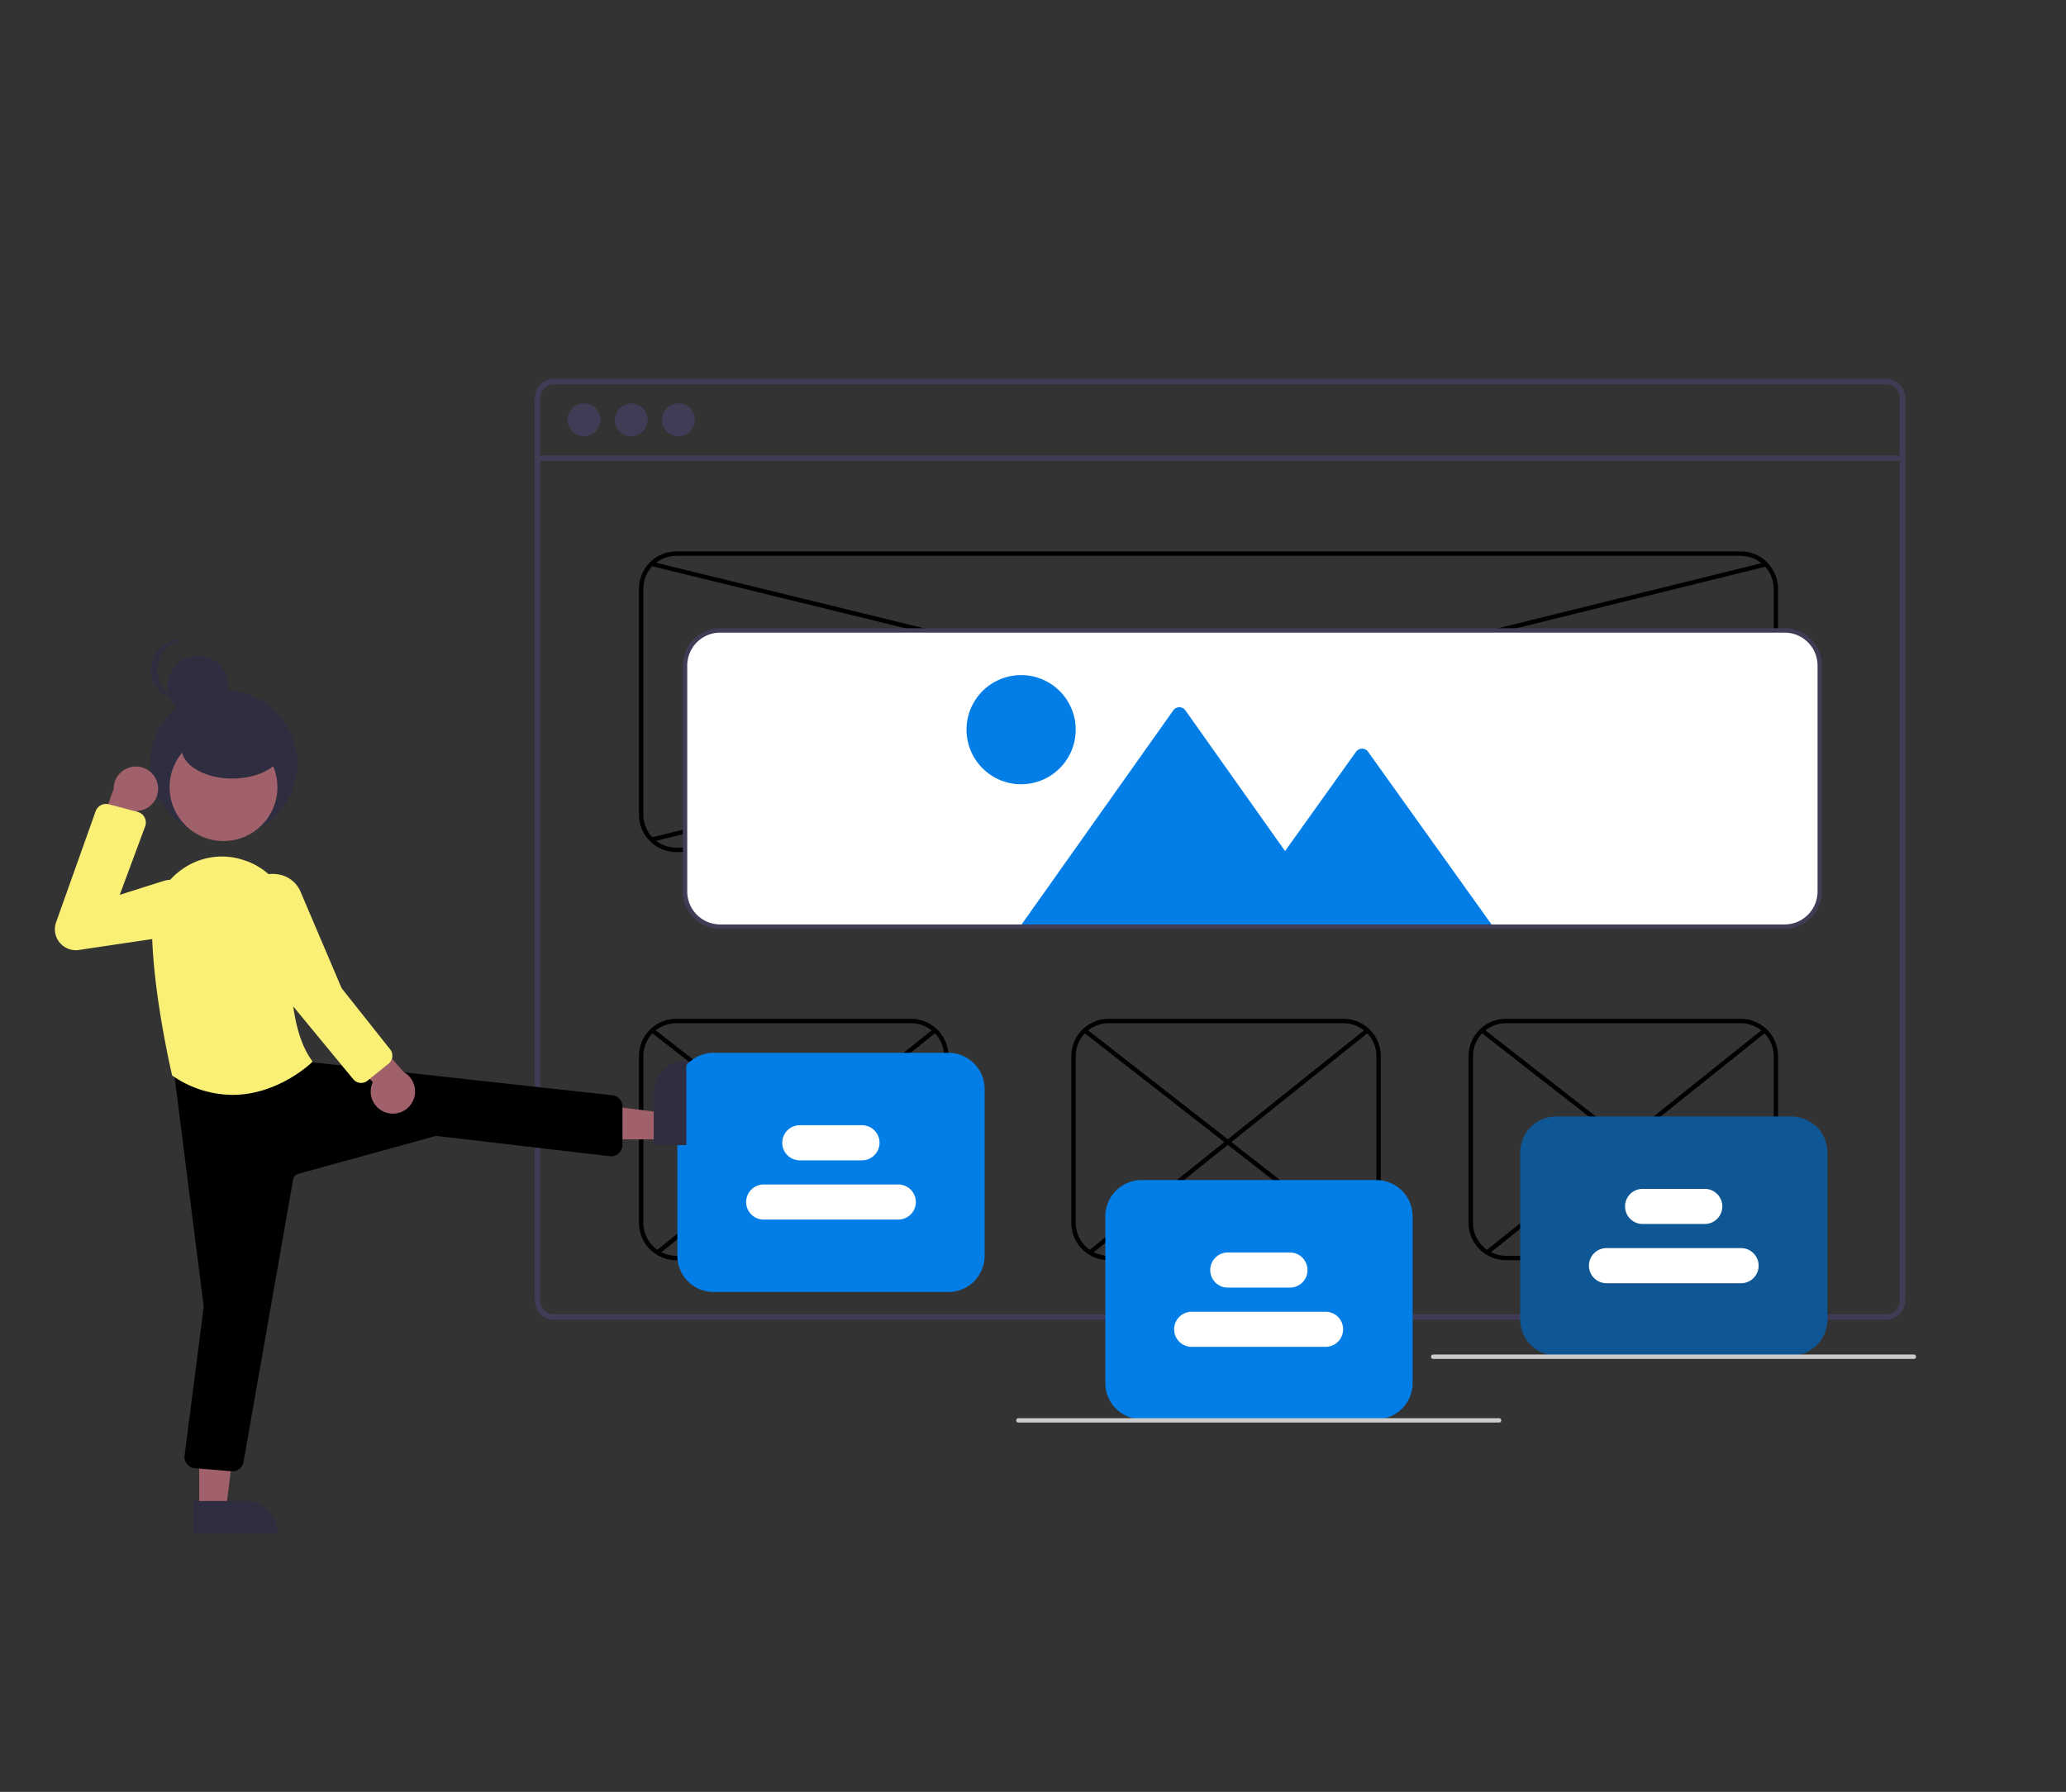 <svg xmlns="http://www.w3.org/2000/svg" xmlns:xlink="http://www.w3.org/1999/xlink" width="302" height="262" viewBox="0 0 302 262">
  <rect x="0" y="0" width="302" height="262" fill="#333333" stroke="none"/>
  <defs>
    <clipPath id="clip-On-Page_Efforts">
      <rect width="302" height="262"/>
    </clipPath>
  </defs>
  <g id="On-Page_Efforts" data-name="On-Page Efforts" clip-path="url(#clip-On-Page_Efforts)">
    <g id="Group_180" data-name="Group 180" transform="translate(0 55.388)">
      <path id="Path_1712" data-name="Path 1712" d="M604.71,185.664H409.968a2.8,2.8,0,0,0-2.8,2.8V320.425a2.8,2.8,0,0,0,2.8,2.8H604.71a2.8,2.8,0,0,0,2.127-.982.653.653,0,0,0,.061-.077,2.617,2.617,0,0,0,.4-.677,2.728,2.728,0,0,0,.212-1.062V188.462A2.8,2.8,0,0,0,604.71,185.664Zm2,134.761a1.982,1.982,0,0,1-.331,1.1,2.069,2.069,0,0,1-.757.68,1.985,1.985,0,0,1-.914.221H409.968a2,2,0,0,1-2-2V188.462a2,2,0,0,1,2-2H604.71a2,2,0,0,1,2,2Z" transform="translate(-328.994 -185.664)" fill="#3f3d56"/>
      <rect id="Rectangle_940" data-name="Rectangle 940" width="199.541" height="0.8" transform="translate(78.574 11.212)" fill="#3f3d56"/>
      <circle id="Ellipse_191" data-name="Ellipse 191" cx="2.399" cy="2.399" r="2.399" transform="translate(82.973 3.599)" fill="#3f3d56"/>
      <circle id="Ellipse_192" data-name="Ellipse 192" cx="2.399" cy="2.399" r="2.399" transform="translate(89.871 3.599)" fill="#3f3d56"/>
      <circle id="Ellipse_193" data-name="Ellipse 193" cx="2.399" cy="2.399" r="2.399" transform="translate(96.769 3.599)" fill="#3f3d56"/>
      <path id="Path_1713" data-name="Path 1713" d="M615.67,308.289h-155.6a5.46,5.46,0,0,1-5.454-5.454V269.79a5.46,5.46,0,0,1,5.454-5.454h155.6a5.46,5.46,0,0,1,5.454,5.454v33.045A5.46,5.46,0,0,1,615.67,308.289Zm-155.6-43.312a4.818,4.818,0,0,0-4.812,4.812v33.045a4.818,4.818,0,0,0,4.812,4.812h155.6a4.818,4.818,0,0,0,4.812-4.812V269.79a4.818,4.818,0,0,0-4.812-4.812Z" transform="translate(-361.216 -239.096)"/>
      <path id="Path_1714" data-name="Path 1714" d="M494.4,512.627H460.068a5.46,5.46,0,0,1-5.454-5.454V482.79a5.46,5.46,0,0,1,5.454-5.454H494.4a5.46,5.46,0,0,1,5.454,5.454v24.383A5.46,5.46,0,0,1,494.4,512.627Zm-34.329-34.649a4.818,4.818,0,0,0-4.812,4.812v24.383a4.818,4.818,0,0,0,4.812,4.812H494.4a4.818,4.818,0,0,0,4.812-4.812V482.79a4.818,4.818,0,0,0-4.812-4.812Z" transform="translate(-361.216 -383.76)"/>
      <path id="Path_1715" data-name="Path 1715" d="M872.4,512.627H838.068a5.46,5.46,0,0,1-5.454-5.454V482.79a5.46,5.46,0,0,1,5.454-5.454H872.4a5.46,5.46,0,0,1,5.454,5.454v24.383A5.46,5.46,0,0,1,872.4,512.627Zm-34.329-34.649a4.818,4.818,0,0,0-4.812,4.812v24.383a4.818,4.818,0,0,0,4.812,4.812H872.4a4.818,4.818,0,0,0,4.813-4.812V482.79a4.818,4.818,0,0,0-4.812-4.812Z" transform="translate(-617.943 -383.76)"/>
      <path id="Path_1716" data-name="Path 1716" d="M691.4,512.627H657.068a5.46,5.46,0,0,1-5.454-5.454V482.79a5.46,5.46,0,0,1,5.454-5.454H691.4a5.46,5.46,0,0,1,5.454,5.454v24.383A5.46,5.46,0,0,1,691.4,512.627Zm-34.329-34.649a4.818,4.818,0,0,0-4.812,4.812v24.383a4.818,4.818,0,0,0,4.812,4.812H691.4a4.818,4.818,0,0,0,4.812-4.812V482.79a4.818,4.818,0,0,0-4.812-4.812Z" transform="translate(-495.013 -383.76)"/>
      <rect id="Rectangle_941" data-name="Rectangle 941" width="0.642" height="169.204" transform="translate(95.155 27.367) rotate(-76.252)"/>
      <rect id="Rectangle_942" data-name="Rectangle 942" width="167.762" height="0.642" transform="matrix(0.971, -0.24, 0.24, 0.971, 95.156, 67.076)"/>
      <path id="Path_1717" data-name="Path 1717" d="M636.009,343.468h-155.6a5.3,5.3,0,0,1-5.294-5.294V305.129a5.3,5.3,0,0,1,5.294-5.294h155.6a5.3,5.3,0,0,1,5.294,5.294v33.045A5.3,5.3,0,0,1,636.009,343.468Z" transform="translate(-375.139 -263.206)" fill="#fff"/>
      <rect id="Rectangle_943" data-name="Rectangle 943" width="0.642" height="52.15" transform="translate(158.358 95.531) rotate(-52.043)"/>
      <rect id="Rectangle_944" data-name="Rectangle 944" width="51.972" height="0.642" transform="translate(159.103 127.498) rotate(-38.666)"/>
      <rect id="Rectangle_945" data-name="Rectangle 945" width="0.642" height="52.15" transform="translate(95.154 95.531) rotate(-52.043)"/>
      <rect id="Rectangle_946" data-name="Rectangle 946" width="51.972" height="0.642" transform="translate(95.899 127.497) rotate(-38.666)"/>
      <rect id="Rectangle_947" data-name="Rectangle 947" width="0.642" height="52.15" transform="translate(216.428 95.531) rotate(-52.043)"/>
      <rect id="Rectangle_948" data-name="Rectangle 948" width="51.972" height="0.642" transform="translate(217.173 127.498) rotate(-38.666)"/>
      <path id="Path_1718" data-name="Path 1718" d="M706.736,585.806H672.408a5.3,5.3,0,0,1-5.294-5.294V556.13a5.3,5.3,0,0,1,5.294-5.294h34.329a5.3,5.3,0,0,1,5.294,5.294v24.383A5.3,5.3,0,0,1,706.736,585.806Z" transform="translate(-505.541 -433.679)" fill="#037ee6"/>
      <path id="Path_1719" data-name="Path 1719" d="M697.082,659.978H626.821a.321.321,0,0,1,0-.642h70.261a.321.321,0,0,1,0,.642Z" transform="translate(-477.957 -507.369)" fill="#ccc"/>
      <path id="Path_1721" data-name="Path 1721" d="M726.617,588.969h-8.983a2.567,2.567,0,1,1,0-5.133h8.983a2.567,2.567,0,1,1,0,5.133Z" transform="translate(-538.109 -456.092)" fill="#fff"/>
      <path id="Path_1722" data-name="Path 1722" d="M720.751,615.969h-19.57a2.567,2.567,0,1,1,0-5.133h19.57a2.567,2.567,0,0,1,0,5.133Z" transform="translate(-526.934 -474.429)" fill="#fff"/>
      <path id="Path_1723" data-name="Path 1723" d="M511.736,527.806H477.408a5.3,5.3,0,0,1-5.294-5.294V498.13a5.3,5.3,0,0,1,5.294-5.294h34.329a5.3,5.3,0,0,1,5.294,5.294v24.383a5.3,5.3,0,0,1-5.294,5.294Z" transform="translate(-373.102 -394.287)" fill="#037ee6"/>
      <path id="Path_1724" data-name="Path 1724" d="M531.617,530.969h-8.983a2.567,2.567,0,1,1,0-5.133h8.983a2.567,2.567,0,1,1,0,5.133Z" transform="translate(-405.67 -416.7)" fill="#fff"/>
      <path id="Path_1725" data-name="Path 1725" d="M525.751,557.969h-19.57a2.567,2.567,0,1,1,0-5.133h19.57a2.567,2.567,0,1,1,0,5.133Z" transform="translate(-394.496 -435.037)" fill="#fff"/>
      <path id="Path_1726" data-name="Path 1726" d="M895.736,556.806H861.408a5.3,5.3,0,0,1-5.294-5.294V527.13a5.3,5.3,0,0,1,5.294-5.294h34.329a5.3,5.3,0,0,1,5.294,5.294v24.383A5.3,5.3,0,0,1,895.736,556.806Z" transform="translate(-633.904 -413.983)" fill="#0e5794"/>
      <path id="Path_1727" data-name="Path 1727" d="M915.617,559.969h-8.983a2.567,2.567,0,1,1,0-5.133h8.983a2.567,2.567,0,1,1,0,5.133Z" transform="translate(-666.472 -436.396)" fill="#fff"/>
      <path id="Path_1728" data-name="Path 1728" d="M909.751,586.969h-19.57a2.567,2.567,0,1,1,0-5.133h19.57a2.567,2.567,0,1,1,0,5.133Z" transform="translate(-655.298 -454.733)" fill="#fff"/>
      <path id="Path_1729" data-name="Path 1729" d="M269.228,334.32v-3.933l-15.171-1.871v5.805Z" transform="translate(-172.548 -223.118)" fill="#a0616a"/>
      <path id="Path_1730" data-name="Path 1730" d="M0,0H12.362V4.776H4.776A4.776,4.776,0,0,1,0,0H0Z" transform="translate(100.332 99.683) rotate(89.997)" fill="#2f2e41"/>
      <path id="Path_1731" data-name="Path 1731" d="M90.754,482.806h3.933l1.871-15.171H90.753Z" transform="translate(-61.637 -317.604)" fill="#a0616a"/>
      <path id="Path_1732" data-name="Path 1732" d="M0,0H12.362V4.776H4.776A4.776,4.776,0,0,1,0,0H0Z" transform="translate(40.635 168.854) rotate(179.997)" fill="#2f2e41"/>
      <path id="Path_1733" data-name="Path 1733" d="M251.112,554.177c-.047,0-.094,0-.141-.006l-5.357-.446a1.649,1.649,0,0,1-1.5-1.854l2.78-21.623a1,1,0,0,0,0-.253l-4.416-34.851a1.65,1.65,0,0,1,1.613-1.856l15.622-.221a1.916,1.916,0,0,1,.238.014l.043.012,3,1.3,43.685,4.811a1.655,1.655,0,0,1,1.438,1.636v5.625a1.65,1.65,0,0,1-1.84,1.639l-25.237-2.942a.976.976,0,0,0-.381.029l-19.957,5.5a1,1,0,0,0-.718.789l-7.257,41.334A1.645,1.645,0,0,1,251.112,554.177Z" transform="translate(-217.131 -394.442)"/>
      <circle id="Ellipse_194" data-name="Ellipse 194" cx="10.769" cy="10.769" r="10.769" transform="translate(21.932 45.508)" fill="#2f2e41"/>
      <circle id="Ellipse_195" data-name="Ellipse 195" cx="4.456" cy="4.456" r="4.456" transform="translate(24.478 40.486)" fill="#2f2e41"/>
      <path id="Path_1734" data-name="Path 1734" d="M233.2,308.792a4.457,4.457,0,0,1,3.992-4.432,4.512,4.512,0,0,0-.464-.024,4.456,4.456,0,1,0,.463,8.888A4.457,4.457,0,0,1,233.2,308.792Z" transform="translate(-210.208 -266.263)" fill="#2f2e41"/>
      <path id="Path_1735" data-name="Path 1735" d="M244.5,438.228a15.552,15.552,0,0,1-8.749-2.806l-.052-.035-.015-.061c-.029-.121-2.879-12.184-2.935-21.527a10.288,10.288,0,0,1,4.235-8.428,9.987,9.987,0,0,1,9.032-1.519h0q.3.1.6.2a10.26,10.26,0,0,1,6.631,10.515c-.406,4.937-.569,13.928,2.905,18.679l.081.111-.1.1C256.077,433.525,251.245,438.228,244.5,438.228Z" transform="translate(-210.535 -333.529)" fill="#faf076"/>
      <circle id="Ellipse_196" data-name="Ellipse 196" cx="7.88" cy="7.88" r="7.88" transform="translate(24.79 51.825)" fill="#a0616a"/>
      <path id="Path_1736" data-name="Path 1736" d="M214.316,364.877a3.226,3.226,0,0,1-2.921,3.993l-3.04,11.054-3.926-4.481,3.489-9.81a3.244,3.244,0,0,1,6.4-.756Z" transform="translate(-191.298 -305.692)" fill="#a0616a"/>
      <path id="Path_1737" data-name="Path 1737" d="M191.551,400.789a3.054,3.054,0,0,1-2.866-4.077l5.78-16.241a1.618,1.618,0,0,1,1.927-1.015l4.212,1.115a1.608,1.608,0,0,1,1.1,2.114L197.986,392.7l6.3-2a4.1,4.1,0,1,1,1.846,7.957l-14.121,2.1A3.083,3.083,0,0,1,191.551,400.789Z" transform="translate(-180.485 -317.247)" fill="#faf076"/>
      <ellipse id="Ellipse_197" data-name="Ellipse 197" cx="7.427" cy="4.456" rx="7.427" ry="4.456" transform="translate(26.527 49.538)" fill="#2f2e41"/>
      <path id="Path_1738" data-name="Path 1738" d="M318.1,491.007a3.226,3.226,0,0,1-2.069-4.493l-8.182-8.031,5.825-1.252,6.876,7.819a3.244,3.244,0,0,1-2.45,5.958Z" transform="translate(-261.537 -383.688)" fill="#a0616a"/>
      <path id="Path_1739" data-name="Path 1739" d="M291.435,441.861a1.483,1.483,0,0,1-1.147-.538l-8.931-10.836-6.99-13.425a4.44,4.44,0,0,1,.663-4.023,4.264,4.264,0,0,1,3.538-1.736,5.589,5.589,0,0,1,1.031.118,4.271,4.271,0,0,1,3.067,2.68l5.922,13.912,7.1,8.953a1.488,1.488,0,0,1-.231,2.077l-3.088,2.49A1.476,1.476,0,0,1,291.435,441.861Z" transform="translate(-238.65 -338.912)" fill="#faf076"/>
      <path id="Path_1740" data-name="Path 1740" d="M886.082,630.978H815.821a.321.321,0,1,1,0-.642h70.261a.321.321,0,1,1,0,.642Z" transform="translate(-606.32 -487.673)" fill="#ccc"/>
      <path id="Path_1741" data-name="Path 1741" d="M697.745,367.011v.406H629.184v-.425l.369-.522,21.736-30.686a1.086,1.086,0,0,1,1.761,0l14.575,20.577L678,341.842a1.086,1.086,0,0,1,1.758,0l17.617,24.65Z" transform="translate(-479.78 -287.315)" fill="#037ee6"/>
      <circle id="Ellipse_198" data-name="Ellipse 198" cx="7.98" cy="7.98" r="7.98" transform="translate(141.282 43.319)" fill="#037ee6"/>
      <path id="Path_1742" data-name="Path 1742" d="M635.67,343.289h-155.6a5.46,5.46,0,0,1-5.454-5.454V304.79a5.46,5.46,0,0,1,5.454-5.454h155.6a5.46,5.46,0,0,1,5.454,5.454v33.045A5.46,5.46,0,0,1,635.67,343.289Zm-155.6-43.312a4.818,4.818,0,0,0-4.812,4.812v33.045a4.818,4.818,0,0,0,4.812,4.812h155.6a4.818,4.818,0,0,0,4.812-4.812V304.79a4.818,4.818,0,0,0-4.812-4.812Z" transform="translate(-374.8 -262.867)" fill="#3f3d56"/>
    </g>
  </g>
</svg>
